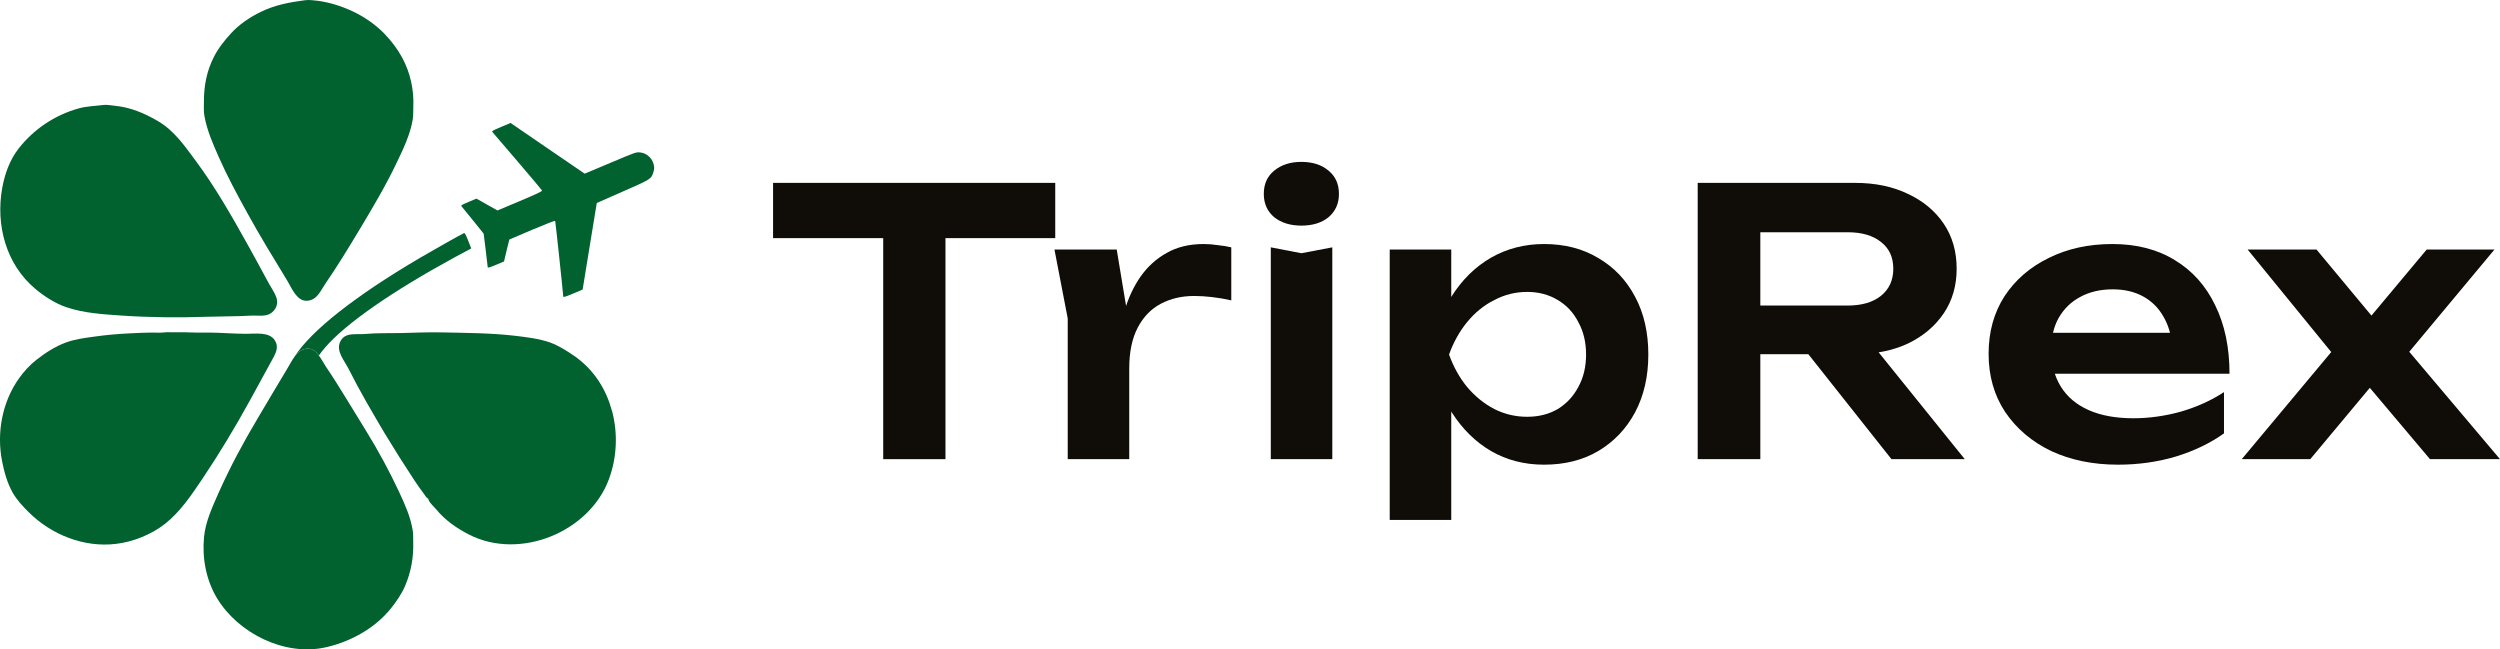 <svg width="154" height="40" viewBox="0 0 154 40" fill="none" xmlns="http://www.w3.org/2000/svg">
<path d="M30.546 16.317L31.048 16.105L31.208 15.428L31.375 14.754L32.773 14.158C33.722 13.758 34.185 13.58 34.2 13.614C34.219 13.658 34.689 18.059 34.696 18.265C34.697 18.323 34.823 18.287 35.294 18.088L35.891 17.837L36.325 15.168L36.761 12.504L38.355 11.803C40.077 11.048 40.105 11.03 40.235 10.65C40.325 10.397 40.319 10.22 40.211 9.968C40.078 9.659 39.78 9.43 39.446 9.392C39.192 9.36 39.192 9.36 37.602 10.03L36.018 10.698L33.732 9.138L31.45 7.574L30.864 7.821C30.328 8.047 30.282 8.078 30.339 8.141C30.375 8.184 31.07 8.994 31.885 9.945C32.7 10.896 33.376 11.703 33.389 11.732C33.41 11.782 33.103 11.928 32.031 12.381L30.645 12.965L29.995 12.6L29.35 12.234L28.864 12.439C28.422 12.626 28.382 12.654 28.438 12.718C28.474 12.761 28.791 13.155 29.149 13.591L29.794 14.393L29.917 15.386C29.983 15.934 30.038 16.415 30.042 16.454C30.044 16.512 30.159 16.48 30.546 16.317Z" fill="#01612f"/>
<path d="M29.029 15.303L27.98 15.865C24.13 17.964 21.282 19.941 20.01 21.426C19.869 21.594 19.746 21.751 19.641 21.901C19.436 21.617 19.172 21.403 18.803 21.49C18.522 21.553 18.322 21.727 18.158 21.948C19.184 20.359 21.874 18.237 25.853 15.894C26.591 15.459 28.443 14.415 28.596 14.351C28.631 14.351 28.73 14.531 28.836 14.815L29.029 15.303Z" fill="#01612f"/>
<path d="M18.803 0.012C17.836 0.139 16.951 0.301 16.066 0.731C15.398 1.055 14.741 1.496 14.237 2.047C13.827 2.493 13.446 2.969 13.171 3.514C12.731 4.384 12.561 5.288 12.561 6.251C12.561 6.558 12.538 6.866 12.596 7.167C12.755 8.031 13.112 8.854 13.464 9.649C13.985 10.832 14.601 11.968 15.222 13.099C16.007 14.525 16.857 15.917 17.707 17.309C17.976 17.75 18.293 18.59 18.943 18.526C19.553 18.463 19.74 17.912 20.045 17.471C20.784 16.398 21.469 15.268 22.143 14.149C22.958 12.792 23.766 11.429 24.446 10.003C24.845 9.168 25.273 8.28 25.425 7.358C25.466 7.103 25.448 6.842 25.46 6.581C25.507 5.538 25.278 4.488 24.78 3.56C24.481 3.009 24.106 2.517 23.667 2.064C23.128 1.513 22.477 1.061 21.78 0.725C21.088 0.394 20.367 0.162 19.605 0.052C19.342 0.029 19.066 -0.023 18.803 0.012Z" fill="#01612f"/>
<path d="M6.327 6.471C5.823 6.535 5.331 6.541 4.839 6.68C3.368 7.092 2.084 7.956 1.146 9.15C0.596 9.858 0.285 10.733 0.133 11.603C-0.266 13.853 0.361 16.271 2.172 17.79C2.717 18.248 3.397 18.689 4.077 18.921C5.184 19.298 6.392 19.362 7.546 19.443C9.287 19.559 11.045 19.57 12.791 19.512C13.682 19.483 14.573 19.495 15.463 19.443C15.762 19.425 16.079 19.478 16.378 19.42C16.888 19.315 17.198 18.811 17.022 18.318C16.905 17.987 16.671 17.674 16.507 17.361C16.102 16.607 15.692 15.854 15.276 15.105C14.291 13.337 13.272 11.545 12.064 9.916C11.396 9.017 10.734 8.049 9.744 7.469C8.894 6.97 8.032 6.605 7.042 6.512C6.802 6.483 6.556 6.437 6.327 6.471Z" fill="#01612f"/>
<path d="M10.13 20.475C9.849 20.51 9.55 20.481 9.268 20.486C8.852 20.492 8.436 20.515 8.02 20.533C7.282 20.568 6.543 20.631 5.811 20.736C5.219 20.817 4.615 20.892 4.053 21.101C3.402 21.339 2.787 21.739 2.248 22.162C1.837 22.481 1.48 22.875 1.175 23.299C0.132 24.766 -0.214 26.65 0.126 28.401C0.255 29.068 0.449 29.764 0.788 30.361C1.04 30.796 1.404 31.191 1.761 31.544C3.15 32.93 5.16 33.742 7.141 33.504C8.214 33.377 9.333 32.925 10.177 32.258C11.12 31.515 11.829 30.443 12.492 29.457C13.523 27.92 14.478 26.331 15.369 24.714C15.82 23.89 16.266 23.061 16.723 22.238C16.951 21.82 17.221 21.414 16.922 20.956C16.582 20.428 15.715 20.562 15.164 20.562C14.402 20.562 13.64 20.492 12.879 20.486C12.544 20.481 12.205 20.498 11.87 20.481C11.484 20.463 11.091 20.463 10.704 20.469C10.517 20.475 10.323 20.452 10.13 20.475Z" fill="#01612f"/>
<path d="M37.515 29.503C36.314 32.78 32.006 34.548 28.859 32.913C28.08 32.507 27.418 32.043 26.855 31.359C26.72 31.197 26.41 30.936 26.38 30.721C26.257 30.663 26.181 30.512 26.105 30.408C25.911 30.147 25.718 29.886 25.542 29.614C24.915 28.663 24.311 27.706 23.725 26.738C23.479 26.332 23.239 25.92 23.005 25.514C22.852 25.259 22.706 25.004 22.565 24.754C22.178 24.07 21.803 23.38 21.452 22.684C21.211 22.209 20.701 21.64 20.942 21.084C21.217 20.434 21.92 20.626 22.477 20.574C23.216 20.504 23.966 20.533 24.704 20.516C25.542 20.492 26.386 20.458 27.23 20.475C28.73 20.51 30.23 20.51 31.725 20.684C32.452 20.771 33.19 20.858 33.882 21.095C34.274 21.235 34.638 21.449 34.989 21.669C35.563 22.023 36.085 22.447 36.513 22.974C36.964 23.519 37.304 24.14 37.538 24.801L37.697 25.311L37.714 25.363L37.72 25.386C38.066 26.738 37.996 28.199 37.515 29.503Z" fill="#01612f"/>
<path d="M25.455 33.412C25.478 34.339 25.326 35.209 24.962 36.073C24.746 36.583 24.423 37.047 24.078 37.482C23.638 38.027 23.093 38.497 22.495 38.874C21.751 39.343 20.942 39.674 20.081 39.871C17.543 40.451 14.66 39.007 13.359 36.833C12.691 35.714 12.445 34.368 12.568 33.081C12.655 32.142 13.089 31.214 13.464 30.361C14.162 28.796 14.976 27.277 15.85 25.81C16.477 24.754 17.098 23.699 17.731 22.649C17.86 22.435 17.977 22.203 18.129 21.994C18.135 21.977 18.147 21.965 18.159 21.948C18.323 21.727 18.522 21.553 18.803 21.49C19.172 21.403 19.436 21.617 19.641 21.901C19.805 22.116 19.934 22.371 20.057 22.557C20.509 23.223 20.936 23.908 21.358 24.598C21.534 24.876 21.704 25.154 21.874 25.439C22.103 25.81 22.325 26.181 22.554 26.546C23.286 27.735 23.966 28.981 24.558 30.245C24.916 31.011 25.285 31.817 25.42 32.652C25.461 32.907 25.449 33.156 25.455 33.412Z" fill="#01612f"/>
<path d="M138.092 28.284L144.196 20.977L144.173 22.384L138.455 15.373H142.698L146.737 20.229H145.421L149.483 15.373H153.658L147.758 22.452L147.577 20.682L153.999 28.284H149.687L145.285 23.065H146.669L142.312 28.284H138.092Z" fill="#100C08"/>
<path d="M130.463 28.624C128.935 28.624 127.566 28.345 126.356 27.785C125.161 27.21 124.215 26.408 123.519 25.38C122.838 24.351 122.498 23.156 122.498 21.794C122.498 20.448 122.823 19.268 123.474 18.254C124.139 17.241 125.047 16.454 126.197 15.894C127.346 15.32 128.655 15.032 130.122 15.032C131.62 15.032 132.906 15.365 133.98 16.031C135.054 16.681 135.878 17.604 136.453 18.799C137.043 19.994 137.338 21.401 137.338 23.02H125.539V20.501H135.296L133.821 21.409C133.761 20.652 133.572 20.009 133.254 19.48C132.951 18.95 132.535 18.542 132.006 18.254C131.476 17.967 130.856 17.823 130.145 17.823C129.374 17.823 128.7 17.982 128.126 18.3C127.566 18.602 127.127 19.033 126.809 19.593C126.507 20.138 126.356 20.781 126.356 21.522C126.356 22.415 126.552 23.178 126.946 23.814C127.339 24.449 127.914 24.933 128.67 25.266C129.427 25.599 130.342 25.765 131.416 25.765C132.384 25.765 133.36 25.629 134.343 25.357C135.326 25.069 136.211 24.669 136.998 24.154V26.696C136.151 27.301 135.16 27.777 134.025 28.125C132.906 28.458 131.718 28.624 130.463 28.624Z" fill="#100C08"/>
<path d="M107.256 18.822H113.814C114.676 18.822 115.357 18.625 115.856 18.232C116.37 17.823 116.627 17.264 116.627 16.552C116.627 15.841 116.37 15.289 115.856 14.896C115.357 14.503 114.676 14.306 113.814 14.306H106.688L108.436 12.332V28.284H104.578V11.265H114.267C115.508 11.265 116.597 11.492 117.535 11.946C118.473 12.385 119.207 12.998 119.736 13.784C120.266 14.571 120.53 15.494 120.53 16.552C120.53 17.596 120.266 18.512 119.736 19.298C119.207 20.085 118.473 20.705 117.535 21.159C116.597 21.598 115.508 21.817 114.267 21.817H107.256V18.822ZM110.206 20.319H114.608L121.029 28.284H116.514L110.206 20.319Z" fill="#100C08"/>
<path d="M85.607 15.373H89.397V19.48L89.238 19.979V23.088L89.397 24.018V32.028H85.607V15.373ZM88.081 21.84C88.338 20.463 88.784 19.268 89.42 18.254C90.07 17.226 90.879 16.431 91.848 15.872C92.831 15.312 93.92 15.032 95.115 15.032C96.386 15.032 97.498 15.32 98.451 15.894C99.419 16.454 100.175 17.248 100.72 18.277C101.265 19.291 101.537 20.478 101.537 21.84C101.537 23.186 101.265 24.373 100.72 25.402C100.175 26.416 99.419 27.21 98.451 27.785C97.498 28.345 96.386 28.624 95.115 28.624C93.905 28.624 92.816 28.345 91.848 27.785C90.894 27.225 90.093 26.438 89.442 25.425C88.792 24.396 88.338 23.201 88.081 21.84ZM97.702 21.84C97.702 21.083 97.543 20.418 97.225 19.843C96.923 19.253 96.499 18.799 95.955 18.481C95.41 18.148 94.782 17.982 94.071 17.982C93.36 17.982 92.687 18.148 92.052 18.481C91.416 18.799 90.857 19.253 90.373 19.843C89.904 20.418 89.533 21.083 89.261 21.84C89.533 22.596 89.904 23.262 90.373 23.837C90.857 24.411 91.416 24.865 92.052 25.198C92.687 25.516 93.36 25.674 94.071 25.674C94.782 25.674 95.41 25.516 95.955 25.198C96.499 24.865 96.923 24.411 97.225 23.837C97.543 23.262 97.702 22.596 97.702 21.84Z" fill="#100C08"/>
<path d="M78.281 15.236L80.164 15.599L82.07 15.236V28.284H78.281V15.236ZM80.164 13.898C79.483 13.898 78.924 13.724 78.485 13.376C78.061 13.013 77.85 12.536 77.85 11.946C77.85 11.341 78.061 10.864 78.485 10.517C78.924 10.153 79.483 9.972 80.164 9.972C80.86 9.972 81.42 10.153 81.843 10.517C82.267 10.864 82.479 11.341 82.479 11.946C82.479 12.536 82.267 13.013 81.843 13.376C81.42 13.724 80.86 13.898 80.164 13.898Z" fill="#100C08"/>
<path d="M64.955 15.373H68.79L69.561 20.024V28.284H65.772V19.616L64.955 15.373ZM75.847 15.236V18.504C75.454 18.413 75.06 18.345 74.667 18.3C74.274 18.254 73.903 18.232 73.555 18.232C72.799 18.232 72.118 18.39 71.513 18.708C70.908 19.026 70.431 19.517 70.083 20.183C69.735 20.849 69.561 21.688 69.561 22.702L68.767 21.749C68.858 20.826 69.024 19.964 69.266 19.162C69.508 18.345 69.841 17.634 70.265 17.029C70.704 16.409 71.241 15.925 71.876 15.577C72.511 15.214 73.268 15.032 74.145 15.032C74.433 15.032 74.72 15.055 75.007 15.1C75.31 15.13 75.59 15.176 75.847 15.236Z" fill="#100C08"/>
<path d="M54.406 12.99H58.241V28.284H54.406V12.99ZM47.621 11.265H65.003V14.669H47.621V11.265Z" fill="#100C08"/>
</svg>
